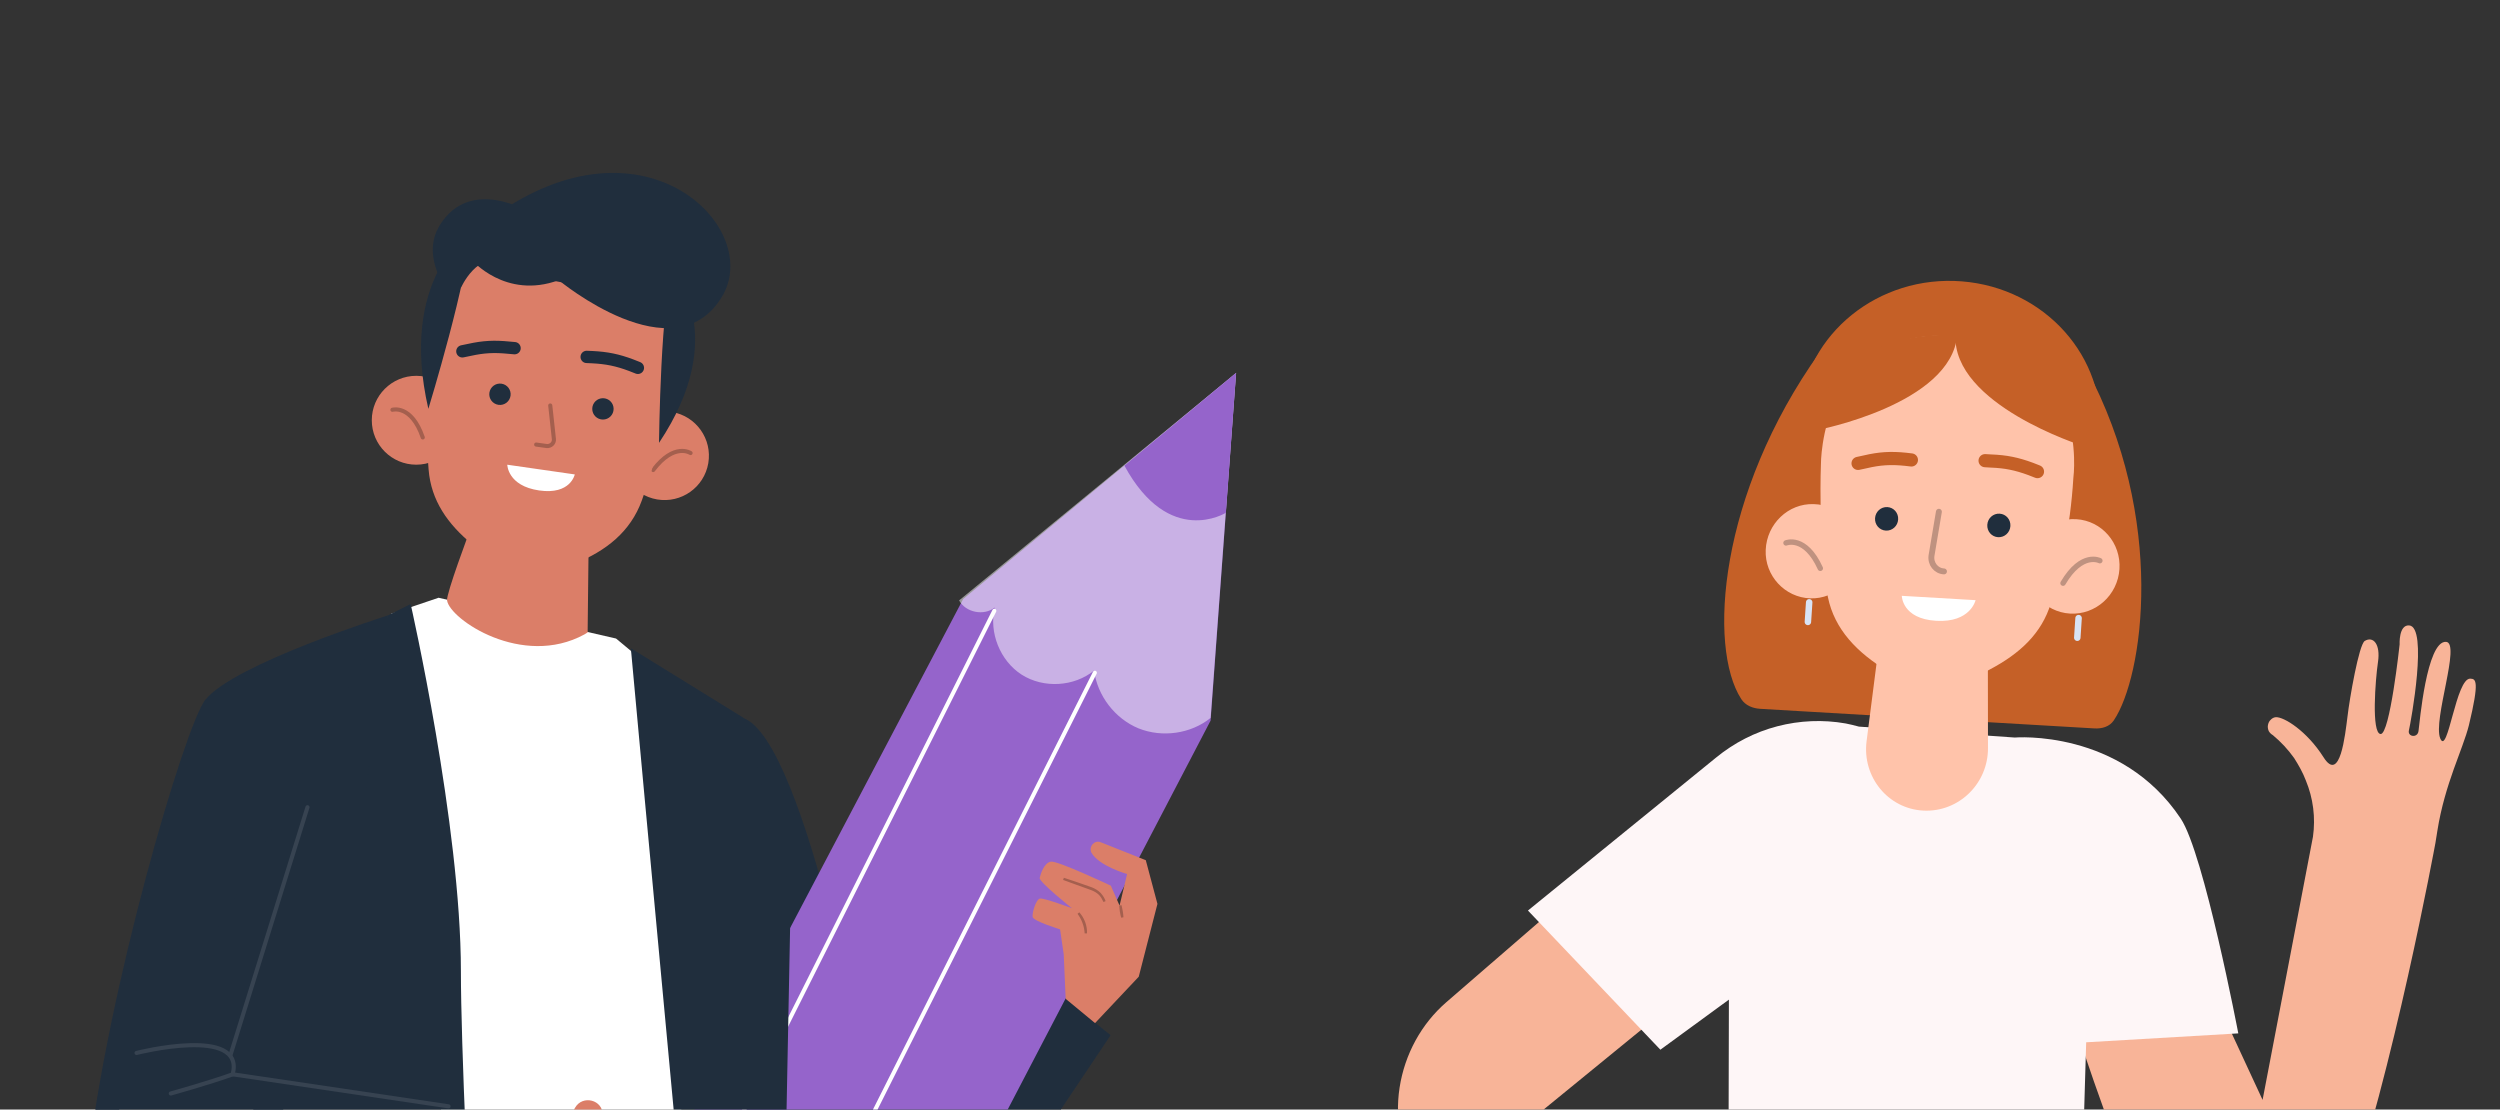 <svg width="347" height="154" viewBox="0 0 347 154" fill="none" xmlns="http://www.w3.org/2000/svg">
<rect x="0" y="0" width="347" height="154" fill="#333333" stroke="none"/>
<g clip-path="url(#clip0)">
<path d="M137.537 168.492L154.15 143.69L141.816 133.682L120.957 153.024C120.957 153.024 111.993 102.679 103.131 99.647L103.805 177.725C115.801 183.42 130.157 179.478 137.537 168.492Z" fill="#202E3D"/>
<path d="M171.57 51.762L168.031 100.018L110.104 211.053L76.608 191.643L133.693 83.135L171.57 51.762Z" fill="#9564CB"/>
<g opacity="0.7">
<path opacity="0.7" d="M133.121 83.337C134.031 85.022 136.592 85.527 138.074 84.314C137.232 87.785 138.816 91.728 141.815 93.649C144.848 95.569 149.06 95.334 151.857 93.076C152.329 96.58 154.755 99.748 158.024 101.096C161.292 102.41 165.269 101.871 168.032 99.647L171.57 51.762L133.121 83.337Z" fill="white"/>
</g>
<path d="M170.154 71.172C170.154 71.172 162.303 76.092 156.068 64.634L171.57 51.762L170.154 71.172Z" fill="#9564CB"/>
<path d="M138.008 84.785L83.45 193.597" stroke="white" stroke-width="0.57" stroke-miterlimit="10" stroke-linecap="round"/>
<path d="M151.959 93.377L97.401 201.919" stroke="white" stroke-width="0.57" stroke-miterlimit="10" stroke-linecap="round"/>
<path d="M152.767 116.9L159.035 119.394L160.653 125.459L158.058 135.569L151.992 142.005L147.915 138.635L147.645 132.469L147.14 128.998C147.14 128.998 143.433 127.852 143.332 127.279C143.231 126.706 143.803 124.819 144.343 124.718C144.916 124.617 148.791 126.066 148.791 126.066C148.791 126.066 144.208 122.426 144.309 121.854C144.444 121.281 144.916 119.764 145.859 119.596C146.769 119.427 154.183 122.932 154.183 122.932L155.396 125.695L156.44 121.314C156.44 121.314 152.531 120.202 151.487 118.349C151.082 117.473 151.925 116.563 152.767 116.9Z" fill="#DB7E68"/>
<path d="M150.461 128.011C150.262 127.49 149.969 127.047 149.688 126.74C149.938 127.075 150.204 127.506 150.393 128.032C150.606 128.586 150.686 129.116 150.713 129.547C150.732 129.119 150.672 128.565 150.461 128.011Z" fill="#DB7E68" stroke="#A45F4E" stroke-width="0.324"/>
<path d="M151.477 123.384L151.477 123.384L151.479 123.385C151.929 123.558 152.322 123.77 152.648 124.095C152.943 124.391 153.119 124.747 153.272 125.055C153.284 125.08 153.297 125.105 153.309 125.129C153.18 124.763 152.962 124.394 152.652 124.052C152.333 123.735 151.917 123.478 151.499 123.317C150.043 122.795 148.698 122.34 147.613 121.989C148.156 122.189 148.771 122.41 149.432 122.646C150.079 122.878 150.769 123.125 151.477 123.384Z" fill="#DB7E68" stroke="#A45F4E" stroke-width="0.324"/>
<path d="M155.773 127.331C155.762 127.093 155.73 126.793 155.675 126.463C155.626 126.169 155.568 125.899 155.51 125.678C155.525 125.905 155.553 126.18 155.59 126.48C155.645 126.804 155.709 127.099 155.773 127.331Z" fill="#DB7E68" stroke="#A45F4E" stroke-width="0.324"/>
<path d="M54.301 85.191L60.873 82.967L85.506 88.628L87.696 90.448L100.738 211.087C95.144 216.85 77.486 217.996 67.477 216.311L54.301 85.191Z" fill="white"/>
<path d="M53.831 85.424L56.998 83.84C56.998 83.84 63.974 114.539 63.974 134.825C63.974 155.112 68.355 228.641 68.355 228.641L35.162 227.799L35.162 146.552L53.831 85.424Z" fill="#202E3D"/>
<path d="M100.704 229.89L113.307 226.183L108.926 166.739L109.768 123.639L103.163 99.612L87.561 89.975C87.528 89.975 99.861 222.712 100.704 229.89Z" fill="#202E3D"/>
<path d="M53.829 85.422C53.829 85.422 28.589 97.25 28.488 97.149C28.286 96.947 14.807 137.721 12.111 162.119C10.999 172.06 18.379 180.956 28.353 181.866C44.427 183.349 67.78 185.27 67.78 183.955L67.78 163.703L37.519 159.221L48.741 126.264L53.829 85.422Z" fill="#202E3D"/>
<path d="M84.325 179.85C81.225 180.659 67.813 180.659 67.813 180.659L67.813 164.753C67.813 164.753 73.643 162.259 75.26 160.81C76.238 159.934 78.327 156.396 79.81 153.767C80.854 151.914 83.719 152.655 83.651 154.778C83.651 155.082 83.618 155.351 83.55 155.688C82.809 159.193 81.36 159.597 81.259 161.013L81.124 161.383C80.821 163.338 82.674 165.023 82.674 165.023C82.573 164.989 84.224 164.045 84.696 163.978C87.527 163.641 90.863 165.663 90.863 166.809C90.863 166.809 90.964 169.842 90.863 170.313C90.762 170.751 89.346 171.358 89.346 171.358C89.346 171.358 89.784 173.38 89.346 174.29C88.908 175.2 87.392 175.873 87.392 175.873C87.392 175.873 86.078 179.412 84.325 179.85Z" fill="#DB7E68"/>
<path d="M12.11 162.123C14.806 137.692 25.623 100.792 28.487 97.153C32.396 92.165 53.828 85.426 53.828 85.426" fill="#202E3D"/>
<path d="M73.677 29.551C73.677 29.551 65.253 24.26 60.973 31.37C56.862 38.245 68.05 46.939 68.05 46.939L73.677 29.551Z" fill="#202E3D"/>
<path d="M86.179 62.209C85.606 65.579 87.864 68.747 91.2 69.32C94.57 69.893 97.737 67.635 98.31 64.299C98.883 60.929 96.625 57.761 93.289 57.188C89.953 56.582 86.752 58.84 86.179 62.209Z" fill="#DB7E68"/>
<path d="M95.851 62.882C95.851 62.882 93.593 61.366 90.661 65.241L95.851 62.882Z" fill="#DB7E68"/>
<path d="M95.851 62.882C95.851 62.882 93.593 61.366 90.661 65.241" stroke="#A45F4E" stroke-width="0.57" stroke-miterlimit="10" stroke-linecap="round" stroke-linejoin="round"/>
<path d="M57.772 64.498C54.366 64.498 51.605 61.737 51.605 58.331C51.605 54.925 54.366 52.164 57.772 52.164C61.178 52.164 63.939 54.925 63.939 58.331C63.939 61.737 61.178 64.498 57.772 64.498Z" fill="#DB7E68"/>
<path d="M54.467 56.877C54.467 56.877 57.096 56.102 58.68 60.719L54.467 56.877Z" fill="#DB7E68"/>
<path d="M54.467 56.877C54.467 56.877 57.096 56.102 58.68 60.719" stroke="#A45F4E" stroke-width="0.57" stroke-miterlimit="10" stroke-linecap="round" stroke-linejoin="round"/>
<path d="M65.186 73.732C65.186 73.732 68.286 76.664 71.319 77.709C74.385 78.754 77.688 77.372 77.721 77.338C77.755 77.304 81.698 75.754 81.698 75.754L81.563 87.785L81.125 88.054C72.498 92.772 62.422 85.965 62.052 83.336C61.917 82.427 65.186 73.732 65.186 73.732Z" fill="#DB7E68"/>
<path d="M60.03 47.815C59.019 54.723 59.12 60.822 59.49 65.169C59.827 69.449 62.119 72.751 65.624 75.616L66.264 76.155C69.937 79.222 75.16 80.03 79.642 78.278C84.157 76.492 87.527 73.762 89.078 69.483C91.908 61.665 93.391 52.735 93.391 52.735C93.391 52.735 98.344 34.403 80.35 32.078C62.321 29.753 60.03 47.815 60.03 47.815Z" fill="#DB7E68"/>
<path d="M83.687 58.235C82.868 58.235 82.204 57.571 82.204 56.752C82.204 55.933 82.868 55.27 83.687 55.27C84.506 55.27 85.17 55.933 85.17 56.752C85.17 57.571 84.506 58.235 83.687 58.235Z" fill="#202E3D"/>
<path d="M69.186 56.191C68.375 56.075 67.811 55.324 67.927 54.514C68.043 53.703 68.794 53.14 69.605 53.255C70.415 53.371 70.979 54.122 70.863 54.933C70.747 55.743 69.996 56.307 69.186 56.191Z" fill="#202E3D"/>
<path d="M76.374 56.279L76.88 60.93C76.947 61.502 76.442 61.974 75.869 61.907L74.42 61.705" fill="#DB7E68"/>
<path d="M76.374 56.279L76.88 60.93C76.947 61.502 76.442 61.974 75.869 61.907L74.42 61.705" stroke="#A45F4E" stroke-width="0.57" stroke-miterlimit="10" stroke-linecap="round" stroke-linejoin="round"/>
<path d="M79.779 65.85L70.411 64.502C70.411 64.502 70.445 67.434 74.826 68.074C79.206 68.714 79.779 65.85 79.779 65.85Z" fill="white"/>
<path d="M88.539 51.056L87.596 50.685C85.708 49.977 84.226 49.674 82.204 49.573L81.429 49.539" fill="#202E3D"/>
<path d="M88.539 51.056L87.596 50.685C85.708 49.977 84.226 49.674 82.204 49.573L81.429 49.539" stroke="#1F2D3D" stroke-width="1.71" stroke-miterlimit="10" stroke-linecap="round"/>
<path d="M64.176 48.765L65.153 48.563C67.141 48.124 68.624 48.057 70.646 48.259L71.421 48.327" fill="#202E3D"/>
<path d="M64.176 48.765L65.153 48.563C67.141 48.124 68.624 48.057 70.646 48.259L71.421 48.327" stroke="#1F2D3D" stroke-width="1.71" stroke-miterlimit="10" stroke-linecap="round"/>
<path d="M91.469 61.47C91.469 61.47 91.705 40.914 93.457 37.746C93.457 37.78 101.444 46.541 91.469 61.47Z" fill="#202E3D"/>
<path d="M59.456 56.749C59.456 56.749 65.218 37.911 65.15 32.25C65.15 32.216 55.311 38.72 59.456 56.749Z" fill="#202E3D"/>
<path d="M65.993 30.934L74.452 30.867L75.395 29.553L79.675 30.833L84.157 30.8L84.696 32.35L92.784 34.776L93.255 39.359L92.244 44.447C92.244 44.447 91.773 38.449 87.021 38.955C85.909 39.089 84.561 39.325 83.011 39.426C81.562 39.527 80.214 39.494 78.934 39.325C78.799 39.291 78.63 39.291 78.462 39.258C78.293 39.224 78.159 39.224 77.99 39.19C76.743 38.988 75.395 38.651 74.047 38.146C72.598 37.64 71.318 37.067 70.307 36.562C66.297 34.473 63.904 40.1 63.904 40.1L64.241 35.214L65.993 30.934Z" fill="#202E3D"/>
<path d="M65.422 36.024C65.422 36.024 70.139 41.618 77.553 38.888C77.553 38.888 93.593 52.233 100.232 41.146C105.758 31.913 90.493 16.142 70.645 28.61L65.422 36.024Z" fill="#202E3D"/>
<path d="M42.678 112.045L31.996 146.417" stroke="#374351" stroke-width="0.57" stroke-miterlimit="10" stroke-linecap="round"/>
<path d="M18.954 146.148C18.954 146.148 34.084 142.307 32.298 149.114C29.03 150.293 23.706 151.776 23.706 151.776" stroke="#374351" stroke-width="0.57" stroke-miterlimit="10" stroke-linecap="round"/>
<path d="M62.257 153.559L32.3 149.111" stroke="#374351" stroke-width="0.57" stroke-miterlimit="10" stroke-linecap="round"/>
<path d="M197.004 164.205C194.54 160.306 193.552 155.585 194.262 150.964C194.972 146.343 197.281 142.104 200.768 139.09L235.771 108.793L240.49 132.714C239.902 133.01 213.511 154.61 213.511 154.61L229.438 182.201C230.64 184.293 231.335 186.686 231.378 189.123C231.42 191.56 230.894 194.005 229.777 196.168L228.409 199.678C227.924 200.887 227.203 201.959 226.251 202.852C225.299 203.745 224.199 204.424 222.956 204.805C221.753 205.188 220.446 205.318 219.197 205.162C217.949 205.006 216.719 204.563 215.627 203.88L210.483 200.607C210.327 200.515 210.214 200.385 210.1 200.254C209.987 200.124 209.958 199.957 209.928 199.79C209.898 199.623 209.909 199.459 209.963 199.256C210.014 199.094 210.106 198.934 210.236 198.818C210.368 198.661 210.538 198.547 210.705 198.474C210.872 198.401 211.077 198.372 211.279 198.384L218.721 199.439C219.484 199.567 220.226 199.404 220.9 199.031C221.574 198.658 222.1 198.07 222.391 197.344L197.004 164.205Z" fill="#F8B498"/>
<path d="M307.576 138.711L314.047 152.667L321.038 116.146C321.417 113.486 321.067 110.784 320.051 108.331C319.636 107.233 319.053 106.209 318.428 105.223C317.574 104.018 316.587 102.969 315.471 102.037C315.236 101.9 315.045 101.724 314.899 101.467C314.794 101.214 314.732 100.921 314.792 100.636C314.851 100.351 314.948 100.109 315.164 99.915C315.339 99.719 315.593 99.569 315.878 99.544C317.019 99.487 320.179 101.447 322.497 105.091C324.812 108.775 325.501 102.007 325.831 99.468C326.117 96.968 327.424 89.452 328.228 88.963C329.412 88.248 330.431 89.422 330.066 91.876C329.701 94.331 329.131 101.766 330.422 101.883C331.714 102 333.068 89.453 333.068 89.453C333.068 89.453 332.923 86.721 334.379 86.806C337.048 86.963 334.635 100.191 334.351 101.412C334.173 102.268 335.54 102.472 335.686 101.49C335.832 100.509 336.797 88.929 339.507 89.088C341.61 89.211 337.655 99.955 338.706 102.493C339.757 105.03 340.889 93.997 342.906 94.198C343.634 94.24 344.189 94.438 342.683 100.663C341.855 103.998 339.349 108.761 338.309 115.302L338.034 117.019C338.034 117.019 332.149 149.066 325.274 168.387C321.184 179.948 304.644 180.174 298.644 169.548C294.45 162.328 288.522 143.824 288.522 143.824L307.576 138.711Z" fill="#F8B498"/>
<path d="M288.401 183.534C288.401 183.534 289.562 145.289 289.562 144.67L310.676 143.433C310.676 143.433 305.906 118.436 302.69 113.626C294.377 101.13 279.638 102.37 279.638 102.37L258.016 100.854C257.417 100.695 256.819 100.536 256.177 100.416C253.047 99.861 249.789 100 246.691 100.808C243.593 101.617 240.694 103.097 238.161 105.177L212.08 126.383L230.46 145.7L239.971 138.748L239.869 181.017L288.401 183.534Z" fill="#FEF6F7"/>
<path d="M289.541 51.056L252.587 48.889C238.551 68.551 237.027 89.814 241.685 97.029C242.256 97.913 243.277 98.323 244.319 98.384L290.707 101.104C291.741 101.164 292.794 100.875 293.386 100.003C297.447 94.03 300.815 72.046 289.541 51.056Z" fill="#C56027"/>
<path d="M291.496 60.529C292.423 49.568 283.823 39.953 272.286 39.051C260.749 38.151 250.645 46.305 249.717 57.266C248.79 68.226 257.391 77.842 268.928 78.743C280.465 79.644 290.569 71.489 291.496 60.529Z" fill="#C56027"/>
<path d="M257.923 76.69C257.77 80.32 254.785 83.17 251.264 83.051C247.743 82.933 244.929 79.918 245.079 76.332C245.232 72.702 248.217 69.852 251.738 69.971C255.305 70.048 258.076 73.06 257.923 76.69Z" fill="#FFC3AA"/>
<path d="M247.898 75.358C247.898 75.358 250.553 74.242 252.658 78.881" stroke="#BF9280" stroke-width="0.753" stroke-miterlimit="10" stroke-linecap="round" stroke-linejoin="round"/>
<path d="M287.317 85.165C290.869 85.373 293.941 82.609 294.179 78.991C294.417 75.373 291.732 72.271 288.18 72.063C284.629 71.854 281.557 74.618 281.318 78.237C281.08 81.855 283.766 84.956 287.317 85.165Z" fill="#FFC3AA"/>
<path d="M291.459 77.823C291.459 77.823 288.964 76.493 286.348 80.943" stroke="#BF9280" stroke-width="0.753" stroke-miterlimit="10" stroke-linecap="round" stroke-linejoin="round"/>
<path d="M275.932 103.83L275.914 91.027C275.914 91.027 272.569 93.461 269.657 93.904C266.744 94.347 264.041 92.26 264.001 92.214C263.961 92.167 260.764 89.744 260.764 89.744L259.081 102.886C258.453 107.847 262.078 112.268 266.968 112.511C271.858 112.754 275.95 108.785 275.932 103.83Z" fill="#FFC3AA"/>
<path d="M287.782 66.339C287.359 73.417 285.928 79.471 284.657 83.736C283.392 87.915 280.367 90.719 276.176 92.928L275.419 93.322C271.008 95.606 265.472 95.37 261.3 92.714C257.089 90.011 254.212 86.642 253.568 82.045C252.354 73.688 252.744 64.504 252.744 64.504C252.744 64.504 252.546 45.289 271.434 46.66C290.282 47.984 287.782 66.339 287.782 66.339Z" fill="#FFC3AA"/>
<path d="M289.002 61.854C289.002 61.854 270.958 56.148 271.423 46.487C271.423 46.487 290.045 47.316 289.002 61.854Z" fill="#C56027"/>
<path d="M252.198 59.696C252.198 59.696 270.851 56.142 271.658 46.5C271.658 46.5 253.07 45.147 252.198 59.696Z" fill="#C56027"/>
<path d="M263.462 72.109C263.403 73.016 262.643 73.7 261.752 73.648C260.862 73.596 260.198 72.829 260.257 71.922C260.317 71.015 261.077 70.331 261.967 70.383C262.858 70.435 263.522 71.203 263.462 72.109Z" fill="#202E3D"/>
<path d="M279.042 73.024C278.983 73.931 278.223 74.614 277.332 74.562C276.442 74.51 275.778 73.743 275.837 72.836C275.897 71.929 276.657 71.245 277.547 71.297C278.438 71.349 279.102 72.117 279.042 73.024Z" fill="#202E3D"/>
<path d="M269.119 71.031L268.093 77.117C267.929 78.245 268.712 79.247 269.825 79.312" stroke="#BF9280" stroke-width="0.819" stroke-miterlimit="10" stroke-linecap="round" stroke-linejoin="round"/>
<path d="M263.971 82.701L274.21 83.302C274.21 83.302 273.511 86.447 268.748 86.168C263.985 85.889 263.971 82.701 263.971 82.701Z" fill="white"/>
<path d="M257.898 64.318L258.895 64.103C260.893 63.629 262.463 63.539 264.505 63.749L265.303 63.842" stroke="#C56027" stroke-width="1.827" stroke-miterlimit="10" stroke-linecap="round"/>
<path d="M282.803 65.46L281.844 65.085C279.924 64.381 278.426 64.066 276.331 63.988L275.529 63.941" stroke="#C56027" stroke-width="1.827" stroke-miterlimit="10" stroke-linecap="round"/>
<path d="M251.115 83.602L250.935 86.323" stroke="#D8E3F5" stroke-width="0.9" stroke-linecap="round"/>
<path d="M288.506 85.795L288.327 88.516" stroke="#D8E3F5" stroke-width="0.9" stroke-linecap="round"/>
</g>
<defs>
<clipPath id="clip0">
<rect width="347" height="154" fill="white"/>
</clipPath>
</defs>
</svg>

